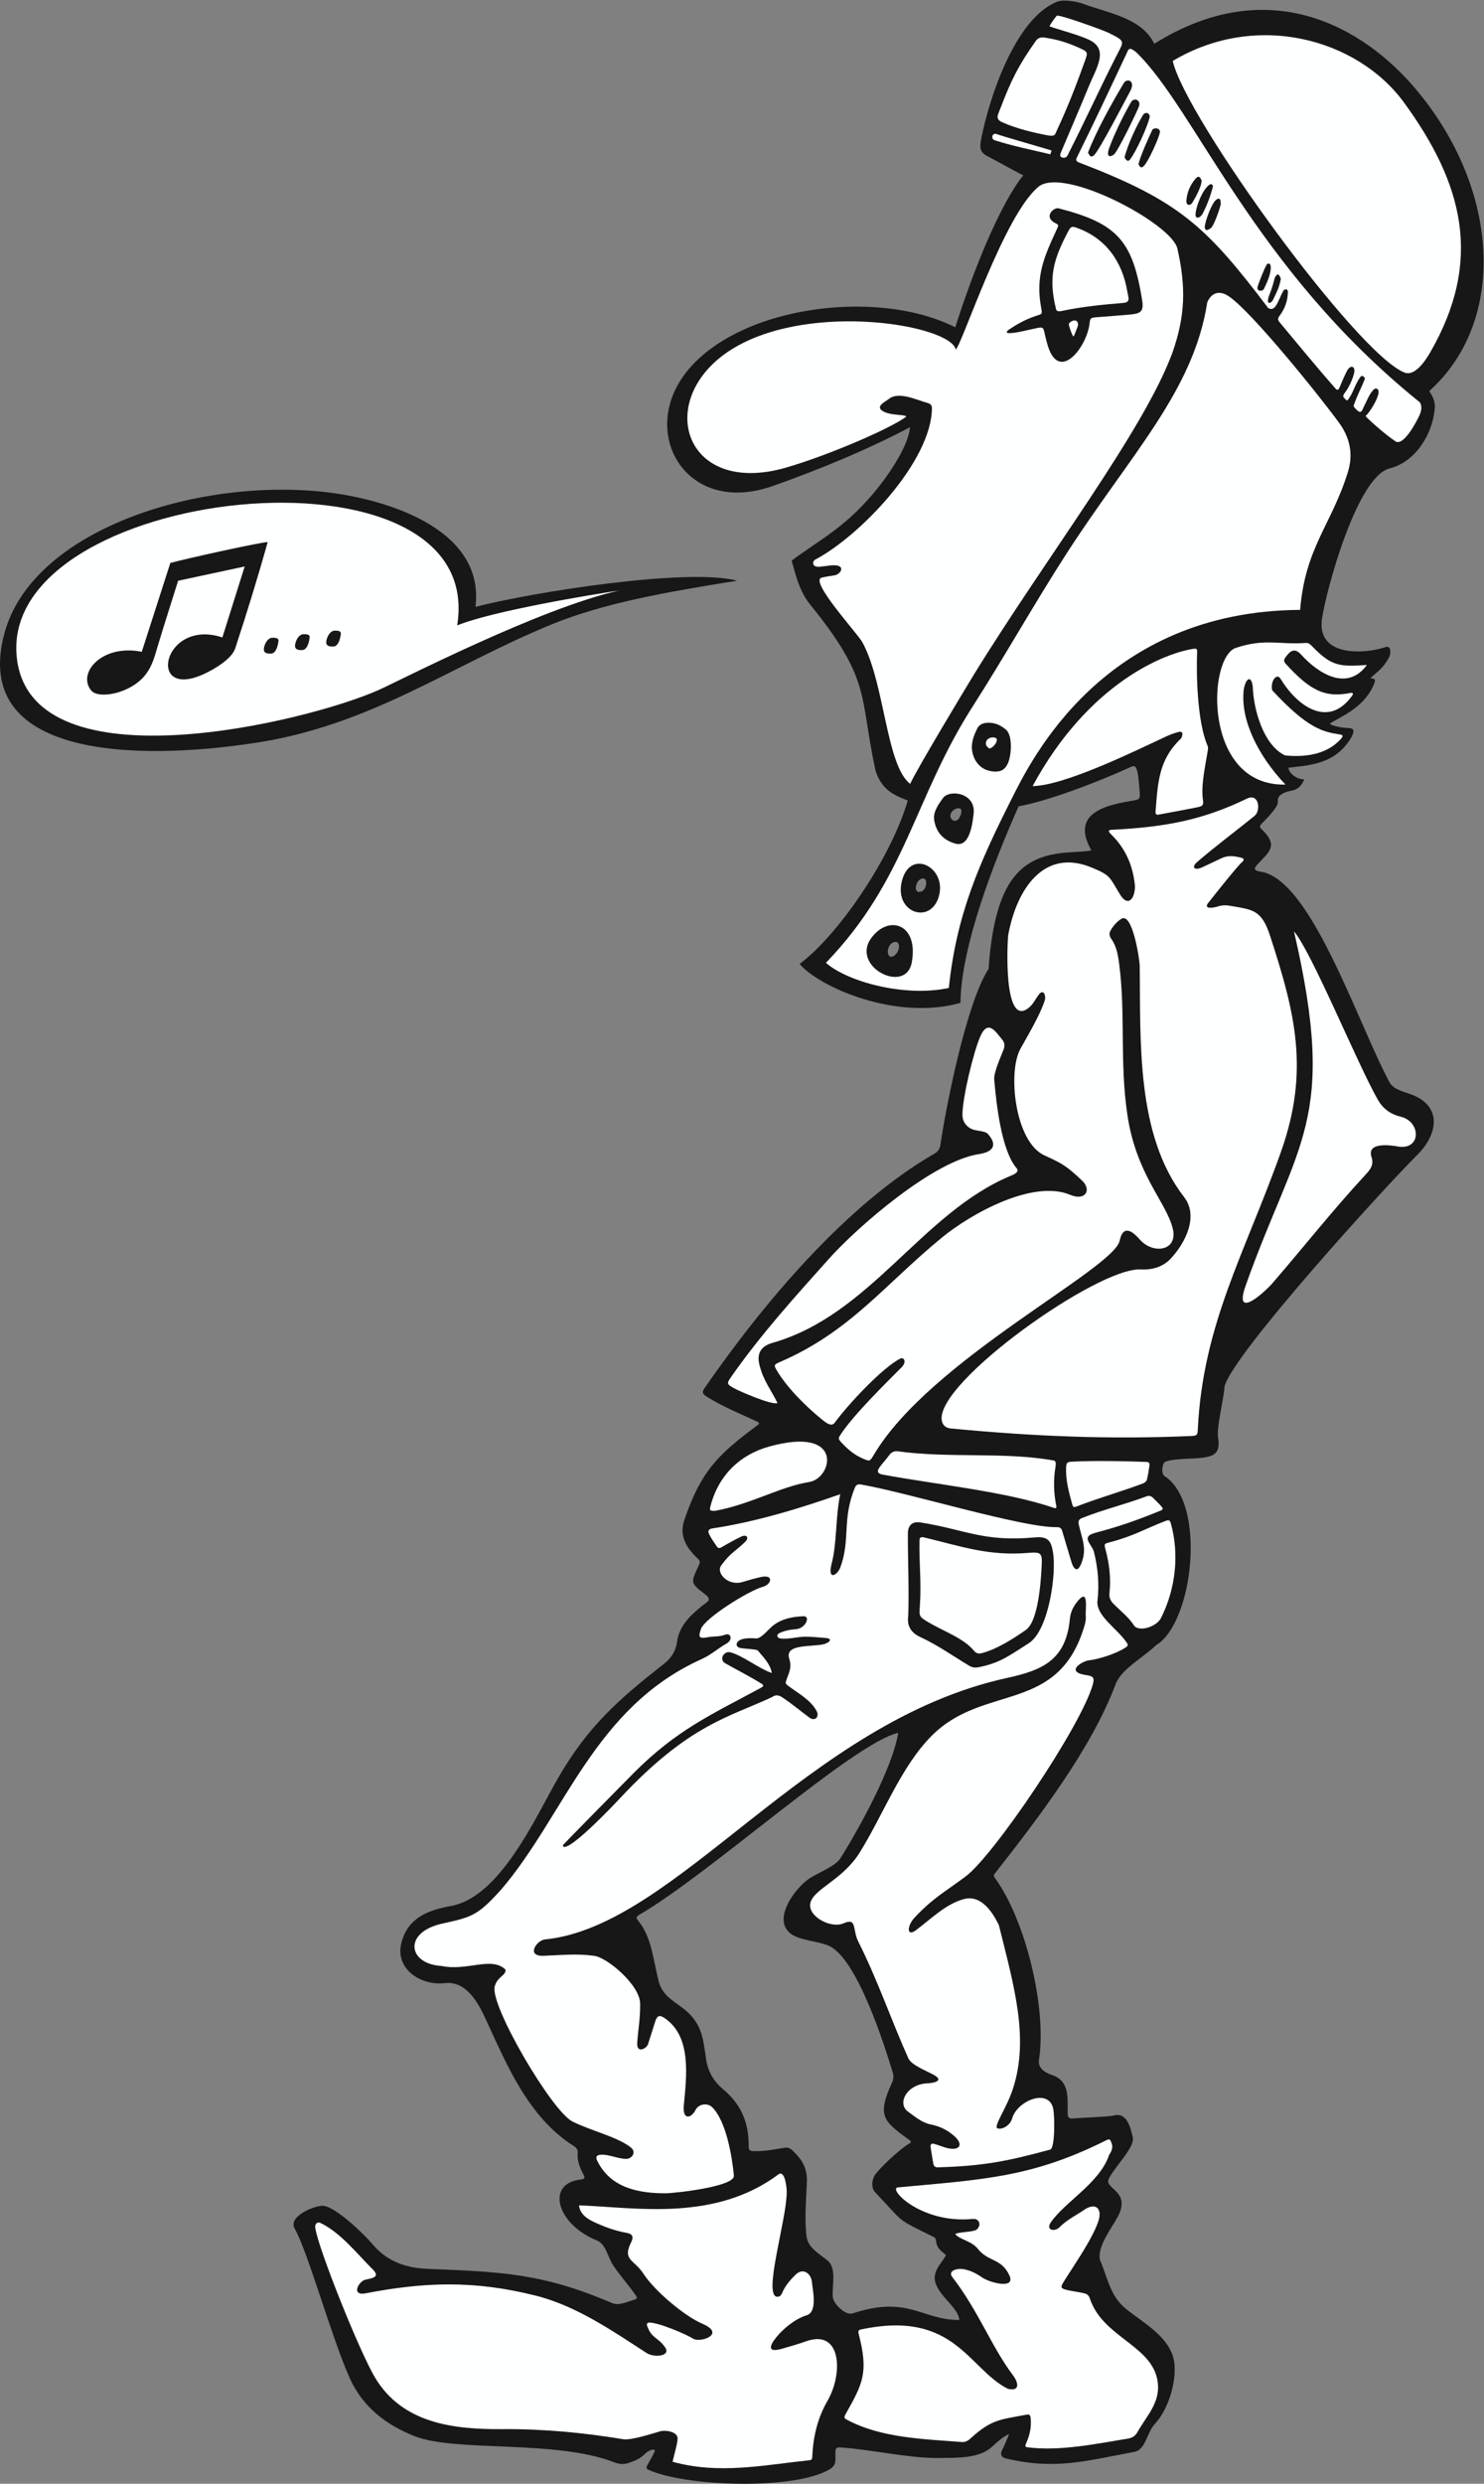 <?xml version="1.0" encoding="UTF-8" standalone="no"?>
<svg
   xmlns:dc="http://purl.org/dc/elements/1.1/"
   xmlns:cc="http://creativecommons.org/ns#"
   xmlns:rdf="http://www.w3.org/1999/02/22-rdf-syntax-ns#"
   xmlns:svg="http://www.w3.org/2000/svg"
   xmlns="http://www.w3.org/2000/svg"
   viewBox="0 0 500.787 837.64"
   height="837.64"
   width="500.787"
   xml:space="preserve"
   id="svg2"
   version="1.1"><rect x="0" y="0" width="500.787" height="837.64" fill="#808080" stroke="none"/><defs
     id="defs6" /><g
     transform="matrix(1.333,0,0,-1.333,0,837.64)"
     id="g10"><g
       transform="scale(0.1)"
       id="g12"><path
         id="path14"
         style="fill:#181717;fill-opacity:1;fill-rule:evenodd;stroke:none"
         d="m 2303.86,5203.09 c -108.26,-57.3 -232.09,-108.18 -348.25,-148.99 -212.94,-74.84 -333.19,123.13 -227.73,275.27 123.07,177.42 486.72,229.22 690.43,126.4 44.74,141.09 112.78,310.85 172.01,384.41 -28.34,14.36 -63.13,34.51 -91.39,49 -18.21,9.36 -19.09,21.3 -15.43,40.54 19.98,104.81 86.06,306.92 191.99,349.53 17.61,7.08 51.66,0.63 68.14,-5.56 60.25,-22.56 147.53,-35.12 178.41,-100.55 293.47,183.07 531.69,38.29 659.4,-111.58 216.35,-253.9 234.71,-589.82 36.68,-767.21 8.72,-12.1 15.26,-27.08 14.31,-41.12 -4.47,-65.48 -47.55,-137.64 -114.66,-154.52 -82.36,-20.65 -159.95,-306.03 -170.95,-379.38 -14.82,-98.85 108.54,-90.49 162.16,-72.2 13.73,2.71 12.04,-17.97 7.48,-26.42 -14.12,-26.22 -26.89,-34.19 -47.5,-52.55 10.16,-2.19 16.24,0.23 7.95,-18.52 -25.95,-58.42 -87.03,-80.66 -109.84,-96.19 0.37,-5.8 31.24,-10.7 39.86,-11.13 17.24,-0.31 24.65,-1.97 15.22,-21.78 -40.5,-71.45 -107.68,-72.26 -160.24,-79.04 0.28,-13.84 21.57,-29.96 39.98,-29.32 -14.66,-34.82 -35.24,-24.89 -53.78,-35.48 -9.41,-5.38 -14.13,-10.41 -13.23,-21.92 1.03,-13.45 -31.86,-45.52 -41.22,-55.03 -5.14,-5.21 -5.11,-8.64 -0.23,-13.29 45.94,-43.73 17.08,-58.97 -10.29,-89.78 -9.46,-10.61 -8.73,-14.18 4.61,-17.59 129.35,-13.02 247.13,-379.5 330.31,-534.09 8.35,-15.51 31.67,-22.43 49.15,-28.15 85.18,-27.82 74.46,-101.85 20.64,-154.92 -79.47,-78.6 -467.89,-504.54 -487.94,-586.13 -0.85,-26.32 -20.69,-103.11 -16.25,-129.57 7.45,-44.46 -16.4,-48.49 -52.2,-51.65 -13.27,-1.18 -80.49,-1.36 -85.25,-12.45 -4.27,-9.96 -5.88,-20.84 -0.27,-31.24 110.37,-68.06 74.91,-372.54 -18.77,-428.89 -33.65,-32.4 -88.47,-60.47 -103.07,-99.44 -60.96,-162.74 -196.11,-339.11 -303.15,-475.55 -6.42,-8.17 -6.38,-8.59 -0.31,-17.09 74.95,-104.67 130,-323.81 109.57,-458.07 -3.04,-19.9 15.39,-31.9 32.06,-37.33 46.84,-15.25 39.84,-58.844 40.61,-97.204 0.17,-8.351 1.6,-12.921 10.47,-13.203 30.06,2.418 95.51,4.532 105.9,7.481 33.68,9.617 42.63,-30.235 48.44,-55.071 5.92,-25.363 -45.62,-73.781 -60.75,-105.078 -12.56,-25.976 57.82,-30.086 22.69,-95.965 -15.17,-28.429 -56.99,-81.425 -43.26,-113.535 18.83,-44.101 24.43,-87.812 64.87,-120.058 47.65,-38.039 115.55,-73.789 121.87,-138.586 4.76,-49.004 -16.18,-116.004 -49.38,-151.738 -21.1,-22.754 -22.99,-65.536 -52.29,-70.926 -123.17,-22.641 -198.61,-46.25 -325.01,-16.555 -12.4,2.91 -14.81,11.535 -9.32,21.699 6.2,11.504 10.66,23.938 17.62,40.059 -19.77,-9.551 -28.47,-19.082 -45.08,-33.699 -32.59,-28.664 -88.49,-26.125 -129.46,-26.945 -75.42,-1.484 -172.05,21.016 -249.82,26.555 -13.56,0.938 -15.62,-1.027 -15.48,-14.766 0.29,-25.199 2.3,-32.883 -24.76,-45.84 -98.32,-47.102 -360.33,-36.859 -449.21,4.57 -4.35,2.02 -5.19,6.07 -2.58,10.645 5.95,10.418 11.86,20.867 17.35,31.512 8.41,16.32 -15.48,5.82 -22.39,-1.562 -11.54,-12.363 -26.38,-18.566 -41.78,-23.645 -12.16,-4.012 -23.58,-3.348 -36.44,1.621 -150.79,58.285 -401.59,24.652 -506.53,66.488 -71.382,28.633 -129.159,72.586 -162.206,144.403 -44.094,95.773 -107.531,323.855 -140.18,379.855 -17.418,29.879 43.238,56.317 68.25,58.289 31.371,2.5 109.231,-74.004 128.52,-97.07 36.304,-43.387 83.886,-60.156 138.036,-62.41 190.74,-7.922 291.08,-10.91 468.99,-86.809 17.01,-7.246 38.91,3.797 56.74,8.946 5.3,1.523 7.01,4.492 3.81,9.171 -18.4,26.797 -41.41,51.922 -58.24,77.54 -14.82,22.593 -17.7,53.496 -42.29,63.457 -100.33,40.515 -129.5,143.75 -39.7,153.613 10.1,1.094 11.16,4.363 6.44,13.328 -9.08,17.219 -16.2,34.758 -14.16,54.844 0.85,8.379 -4.67,13.097 -10.98,17.14 -113.15,72.266 -167.06,201.07 -221.01,318.31 -18.54,40.26 -48.54,99.8 -104.82,93.21 -59.82,-7.11 -125.93,35.54 -109.79,100.98 15.72,63.68 66.7,83.64 125.18,94.11 125.64,22.56 214.66,225.02 272.24,324.76 74.95,129.93 153.94,199.22 266.62,287.19 18.7,14.58 30.7,32.22 33.94,56.23 5.4,39.94 32.27,65.74 61.47,89.64 16.41,13.4 29.5,15.89 7.29,32.63 -35.84,27.03 -33.17,28.92 -15.08,68.34 5.86,12.85 5.76,13.25 -4.33,23.12 -26.63,26.05 -44.16,55.82 -30.77,94.98 41.46,121.13 82.65,163.64 183,237.89 8.17,6.02 8.24,7.52 -0.55,11.59 -42.2,19.55 -86.11,37.43 -125.54,62.18 -12,7.52 -12.78,11.7 -4.8,23.2 145.7,210.2 355.68,462.03 581.42,592.04 8.94,5.16 13.17,12.15 14.75,22.83 15.35,103.48 66.54,359.28 121.82,444.42 15.33,217.28 77.27,279.5 182.59,292.8 25.63,3.24 53.94,2.45 77.86,6.8 -50.43,87.79 22.79,112.79 100.48,125.22 23.03,3.67 23.39,4.41 21.25,27.8 -1.26,13.81 -2.6,38.91 -7.05,51.61 -3.15,9.03 -6.15,10.57 -14.79,6.62 -93.25,-42.57 -216.26,-87.74 -284.28,-99.67 -58.78,-132.32 -145.73,-351.31 -147.16,-497.26 -166.6,-46.82 -361.19,42.77 -407.18,98.52 97.6,72.34 231.64,268.69 273.73,413.47 -39.62,15.06 -64.51,28.2 -81.06,73.03 -42.4,193.65 -9.39,229.61 -166.62,423.49 -25.94,32.01 -35.67,71.97 -46.18,110.29 71.21,54.26 140.25,84.21 223.69,191 26.92,34.45 71.73,100.77 75.96,146.65 z M 2095.27,564.453 c -21.68,18.145 -50.69,32.402 -53.86,63.527 -4.67,45.899 -0.76,88.672 1.22,134.52 1.56,36.438 -11.83,56.66 -35.9,80.496 -5.18,5.141 -11.59,8.586 -19.48,7.328 -30.9,-4.972 -49.06,-9.465 -81.73,-8.75 -7.79,0.172 -10.35,4.364 -10.25,11.512 0.9,59.484 -18.37,106.57 -65.02,145.363 -24.08,20.061 -38.37,45.441 -42.86,76.541 -7.05,48.84 -9.85,86.29 -49.82,120.98 -28.44,24.66 -59.8,35.64 -70.19,75.71 -13.4,51.68 -17.2,109.8 -50.62,151.46 -6.67,8.32 -7.15,9.4 0.57,15.79 176.71,101.56 542.94,435.01 656.48,460.89 -13.6,-87.34 -98.24,-241.12 -146.29,-317.35 -12.72,-20.15 -54.36,-35.73 -76,-49.43 -41.71,-26.39 -106.51,-117.64 -37.24,-148.53 23.27,-10.38 55.95,-12.58 81.11,-22.19 73.85,-28.34 144.58,-256.25 164.75,-322.15 2.78,-9.12 1.68,-17.3 -2.3,-26.03 -37.51,-82.128 -22.16,-96.452 40.64,-141.757 9.99,-7.207 10.04,-7.645 -0.08,-13.817 -21.61,-13.332 -67.9,-56.164 -82.92,-76.515 -8.06,-10.93 -10.77,-33.27 -0.64,-43.875 78.08,-81.758 48.25,-63.84 149.12,-113.977 11.87,-5.926 -2.74,-19.5 24.43,-39.988 7.63,-5.742 7.04,-5.82 1.52,-13.945 -13.94,-20.508 -30.63,-38.907 -20.72,-64.875 13.52,-35.34 56.78,-60.692 59.36,-90.965 -94.55,-0.715 -128.84,63.355 -270.3,16.523 -17.74,-5.91 -48.21,24.16 -49.86,41.043 -2.75,28.184 10.67,72.5 -13.12,92.461 z M 2425.9,4211.23 c -9.1,-10.07 -24.14,0.73 -18.89,13.98 2.81,7.15 8.39,11.41 15.63,13.34 17.17,4.54 11.72,-17.91 3.26,-27.32 z m -97.8,-183.52 c -3.29,-2.83 -12.39,4.22 -9.05,13.56 1.06,8.37 5.08,15.72 13.46,19.37 4.78,2.09 10.17,-0.41 11.51,-4.96 2.92,-9.9 -3.16,-28.52 -15.92,-27.97 z m -52.19,-137.83 c 0.26,-11.13 -7.45,-23.4 -17.48,-26.56 -2.14,-0.69 -6.2,0.53 -7.59,2.29 -7.69,9.73 -0.89,30.27 10.98,34.28 8.52,2.88 13.86,-0.93 14.09,-10.01 v 0" /><path
         id="path16"
         style="fill:#181717;fill-opacity:1;fill-rule:evenodd;stroke:none"
         d="m 1203.68,4748.45 c 134.01,35.34 536.46,100.04 662.34,66.25 -180.46,-29.02 -337.93,-56.33 -472.86,-111.9 -255.35,-105.16 -454.199,-253.47 -745.48,-298.19 -309.496,-47.52 -721.227,-36 -636.41,277.35 70.047,258.86 481.735,392.49 807.715,357.49 155.836,-16.74 409.376,-92.29 384.696,-291 v 0" /><path
         id="path18"
         style="fill:#feffff;fill-opacity:1;fill-rule:evenodd;stroke:none"
         d="m 2387.17,4264.77 c -10.87,-14.97 -25.36,-35.21 -22.37,-54.81 4.8,-31.74 23.14,-51.76 54.04,-60.45 36.64,-10.24 43.42,53.2 45.96,75.78 5.99,52.76 -60.95,62.44 -77.63,39.48 z m 1233.51,1127.64 c -13.09,-22.68 -39.18,-61.02 -64.8,-51.2 -121.02,46.37 -555.61,646.68 -586.99,788.47 212.94,127.13 468.21,55.16 585.16,-104.86 149.89,-205.15 201.13,-399.39 66.63,-632.41 z M 2285.13,4061.59 c -27.23,-83.86 67.5,-119.31 90.67,-48.66 24,73.21 -66.28,123.8 -90.67,48.66 z m 261.46,376.35 c -11.22,9.35 -23.89,16.11 -38.58,17.2 -13.62,1.02 -27.59,-1.21 -34.16,-14.59 -9.45,-19.23 -17.15,-39.05 -11.7,-61.81 6.69,-27.95 26.61,-45.66 55.51,-46.85 17.28,-0.73 26.45,5.02 33.87,20.8 8.65,18.33 13.07,70.22 -4.94,85.25 z m -341.13,-527.61 c -52.37,-72.04 87.5,-143.45 102.68,-61.54 18.07,97.41 -58.3,122.55 -102.68,61.54 z m 356.08,353.53 c -82.28,-163.27 -140.16,-293.1 -159.52,-479.52 -111.2,-23.7 -255.6,15.18 -311.21,63.61 203.92,211.07 222.24,415.34 371.53,648.44 81.69,127.57 155.85,260.17 237.78,387.15 162.56,251.78 321.29,410.52 356.23,635.75 10.95,25.02 31.44,30.35 54.14,15.14 58.14,-38.92 229.41,-251.5 279.56,-320.36 27.22,-37.39 36.34,-78.89 22.31,-124.25 -41.62,-134.17 -108.07,-190.38 -121.01,-348.94 -498.49,-2.97 -681.67,-381.49 -729.81,-477.02 v 0" /><path
         id="path20"
         style="fill:#feffff;fill-opacity:1;fill-rule:evenodd;stroke:none"
         d="m 2600.74,92.305 c -4.77,0.606 -5.83,3.418 -3.99,7.609 9.8,22.215 14.77,41.453 12.49,66.172 -0.65,7.098 -3.13,10.164 -10.35,8.789 -65.68,-12.648 -88.28,-10.977 -142.22,-60.449 -6.65,-6.106 -13.12,-9.504 -22.36,-8.762 -96.46,7.609 -203.59,9.836 -290.77,56.621 -6.53,3.488 -7.22,6.055 -3.24,13.164 44.68,79.367 58.84,105.801 33.29,204.688 -1.46,5.636 -0.11,9.394 6.25,10.265 237.16,50.457 271.84,-100.617 372.18,-150.382 31.63,-6.856 25.84,16.835 11.96,35.109 -52.89,69.695 -86.98,162.129 -152.82,247.441 -12.8,16.563 11.87,22.293 24.29,20.848 19.02,-2.246 35.45,-10.859 50.75,-21.414 19.67,-13.598 85.65,-30.766 69.21,4.988 -20.55,44.5 -53.05,33.477 -80.08,67.551 -16.01,20.242 -46.46,23.016 -57.24,37.52 10.97,4.683 34.25,4.5 48.7,8.472 17.28,4.758 17.74,31.574 -4.67,29.399 -129.26,-12.192 -213.61,75.156 -189.85,79.746 215.64,20.175 338.12,24.519 526.24,118.347 10.37,5.176 11.31,4.524 15.35,-5.617 4.6,-11.609 0.12,-21.238 -5.99,-30.34 -23.76,-71.257 -112.85,-119.246 -147.96,-171.179 -13.09,-19.25 9.89,-24.551 22.41,-11.817 18.24,18.614 41.7,29.824 62.85,44.246 27.47,18.723 45.78,4.016 35.81,-27.625 -10.75,-34.297 -42.88,-84.062 -63.66,-116.437 -9.07,-14.121 -18.47,-28.059 -27.01,-42.481 -5.45,-9.168 -3.78,-12.429 6.65,-15.437 13.76,-3.957 34.06,-5.695 50.42,-10.219 5.96,-1.656 9.64,-6.297 11.73,-12.594 31.41,-94.726 148.19,-116.437 169.23,-198.703 15.11,-59.043 -23.5,-94.258 -48.82,-139.109 -5.71,-10.137 -13.3,-14.688 -23.76,-16.406 -80.96,-13.301 -172.87,-32.571 -255.02,-22.004 z m -898.07,-36.582 c 3.97,17.922 12.06,44.414 12.72,58.027 0.89,18.352 -30.88,22.688 -43.64,19.063 -20.99,-5.958 -74.11,-23.399 -94.03,-20.086 -100.2,16.523 -202.52,26.289 -304.24,25.496 -125.49,-1.055 -254.31,14.269 -323.96,130.273 -39.032,65.012 -144.559,327.871 -151.411,379.348 -1.308,9.812 5.293,15.984 13.961,11.699 51.274,-25.313 91.121,-76.906 131.946,-117.637 24.187,-24.152 -15.762,-21.828 -24.989,-28.039 -16.16,-10.887 -26.047,-38.281 6.676,-31.98 151.547,29.07 275.547,32.769 429.297,-5.598 104.09,-26.008 194,-88.652 282.55,-145.867 17.7,-11.43 63.17,-8.547 45.5,15.808 -18.41,25.422 -33.77,21.192 -45,53.997 -1.44,4.207 0.77,7.343 5.08,7.5 22.66,0.867 91.55,-28.188 111.97,-40.813 17.55,-10.867 84.31,11.672 22.95,37.996 -45.95,19.66 -121.63,83.86 -149.22,126.621 -22.92,35.512 -54.02,34.016 -31.14,79.114 6.96,13.847 3.94,21.554 -11.58,24.238 -28.67,4.941 -55.51,14.933 -81.69,27.023 -18.48,8.543 -36.58,21.035 -38.54,42.559 146.38,-5.664 344.49,-42.031 506.25,79.324 15.74,7.981 19.48,-36.113 19.56,-44.758 0.61,-68.98 -62.29,-267.586 -23.25,-265.855 6.52,0.293 9.33,4.234 11.58,9.551 7.62,18.027 20.08,32.578 33.86,46.093 19.45,19.129 39.4,2.664 41.44,-17.715 2.25,-22.816 14.89,-76.25 -13.47,-84.914 -28.16,-8.535 -58.37,-32.988 -76.78,-55.82 -15.97,-19.805 -24.24,-39.734 13.66,-28.984 20.76,5.89 41.54,11.797 61.86,19.023 90.5,32.254 93.8,-82.351 54.43,-150.301 -24.94,-43.039 -36.19,-89.699 -38.58,-138.886 -0.49,-10.176 -0.22,-10.98 -11.14,-12.129 -113.92,-12.043 -226.03,-35.812 -342.63,-3.371 v 0" /><path
         id="path22"
         style="fill:#feffff;fill-opacity:1;fill-rule:evenodd;stroke:none"
         d="m 3216.74,5610.79 c -0.79,6.24 -5.19,8.28 -9.7,4.2 -6.81,-11.45 -18.41,-41.18 -23.13,-55.91 -4.03,-12.62 12.07,-13.98 16.13,-5.55 7.32,15.16 18.84,40.07 16.7,57.26 z m 25.75,-32.38 c -3.18,8.68 -6.98,17.73 -15.02,3.42 -3.31,-11.87 -7.13,-27.32 -12.03,-38.85 -14.02,-33.02 1.98,-28.73 7.84,-16.66 7.83,16.11 16.06,32.14 19.21,52.09 z m -152.1,188.04 c 0,6.97 0.19,20.11 -10.93,12.53 -11.67,-7.87 -26.55,-50.57 -28.99,-64.36 -2.68,-15.23 5.5,-15.52 15.42,-7.4 7.66,6.24 22.03,49.07 24.5,59.23 z m -48.4,60.68 c -3.57,8.67 -7.51,13.92 -15.65,4.41 -13.08,-15.34 -20.73,-33.2 -22.86,-53.29 -1.78,-16.75 10.59,-14.18 14.37,-8.14 7.62,12.1 24.17,41.94 24.14,57.02 z m 28.67,-14.77 c -0.71,5.18 -4.91,7.03 -9.1,4.08 -17.17,-12.11 -32.87,-52.48 -34.93,-72.91 -1.57,-15.59 11.65,-12.03 18.25,0.51 11.23,21.4 20.75,47.57 25.78,68.32 z m -188.5,56.59 c 2.3,-5.27 5.5,-12.55 12.85,-5.71 11.94,11.01 38.26,70.37 41.14,84.71 2.16,10.78 -10.75,14.05 -18.27,8.71 -9.59,-19.34 -30.71,-67.32 -35.72,-87.71 z m -35.35,16.98 c 2.66,-4.88 7.54,-13.83 14.06,-5.42 14.94,19.18 42.76,79.92 49.26,105.25 2.92,11.31 -10.22,17.29 -16.44,7.24 -16.92,-27.26 -39.17,-76.49 -46.88,-107.07 z m -27.32,6.67 c 9.9,6.42 61.76,114.44 64.32,123.41 4.18,14.65 -12.17,21.57 -19.88,10.42 -18.89,-32.1 -42.65,-80.5 -56.22,-117.84 -4.27,-11.73 -5.39,-27.07 11.78,-15.99 z m -65.1,5.25 c 3.41,-6.14 6.07,-14.35 14.92,-6.97 12.92,10.75 78.42,137.73 91.73,162.03 14.38,26.29 -7.54,35.04 -16.4,20.2 -31.09,-52.14 -69,-120.11 -90.25,-175.26 z m 702.49,-666.83 c 11.43,10.46 32.65,45.05 33.11,60.76 0.28,7.72 -5.33,11.6 -11.6,7.39 -12.42,-12.03 -19,-31.72 -27.1,-47.06 -6,-16.81 -12.08,-10.49 -22.07,0.35 -2.65,2.88 -3.15,5.47 -0.83,9.49 11.06,29.85 17.53,39.53 26.81,63.17 0.56,4.52 -6.47,9.92 -10.38,6.23 -16.3,-21.61 -18.4,-42.16 -33.92,-60.65 -3.76,0.48 -7.39,5.52 -10.06,9.24 -0.98,1.38 0.25,5.37 1.68,7.27 11.25,15.03 19.51,31.53 24.67,49.47 6.27,21.87 -8.64,25.75 -17.51,8.34 -6.78,-13.26 -12.49,-27.07 -18.26,-40.82 -3.17,-7.56 -5.85,-8.71 -11.17,-2.66 -47.11,53.59 -92.35,108.79 -138.03,163.58 -5.78,6.94 -9.81,10.67 -3.2,19.38 13.28,17.47 20.74,37.63 21.39,59.86 0.32,10.87 -9.56,7.48 -11.23,4.49 -13.97,-24.77 -19.01,-54.91 -38.47,-44.56 -156.48,206.59 -225.59,271 -473.32,366.19 -9.36,3.61 -15.89,5.57 -11.38,14.67 42.34,85.34 83.53,173.01 127.17,265.92 5.17,13.72 10.53,10.37 22.65,1.11 150.32,-144.27 295.92,-543.77 714.13,-882.58 11.48,-6.71 9.02,-24.58 3.68,-36.14 -5.68,-12.28 -41.79,-84.28 -63.01,-64.59 -18.03,11.44 -57.74,45.42 -73.75,62.15 v 0" /><path
         id="path24"
         style="fill:#feffff;fill-opacity:1;fill-rule:evenodd;stroke:none"
         d="m 3275.82,3927.5 c 44.86,-52.25 158.77,-331.51 211.84,-425.2 13.38,-23.63 32.64,-37.44 58.4,-43.69 52.38,-12.72 52.15,-86.23 -8.26,-75.17 -17.3,3.16 -78.49,11.8 -65.71,-26.79 6.41,-19.33 -2.7,-31.36 -14.86,-44.44 -82.48,-88.87 -157.39,-184.05 -236.7,-275.67 -16.94,-19.57 -99.21,-96.04 -67.13,-5.36 130.91,368.59 233.77,415.01 122.42,896.32 z m -775.61,-511.74 c -5.48,5.99 -27.14,7.38 -35.57,10.01 -17.02,5.32 -28.16,19.73 -28.16,37.44 0.05,43.94 28.03,159.49 45.37,198.9 20.08,45.59 40.9,8.06 54.7,-7.75 7.31,-8.34 7.69,-16.84 3.82,-26.65 -6.57,-16.69 -25,-57.91 -23.49,-74.86 5.32,-59.37 17.5,-178.93 57.01,-224.92 8.34,-9.7 -9.05,-16.17 -16.3,-19.22 -225.21,-94.69 -353.86,-351.39 -601.67,-422.15 -29.91,-8.54 -40.99,-26.98 -32.95,-57.47 10.69,-40.56 28.36,-60.07 45.3,-94.88 -14.56,-5.76 -95.34,29.42 -109,37 -19.78,10.89 -20.36,11.95 -7.55,30.2 76.07,108.34 158.88,199.46 246.42,297.3 73.92,82.67 264.91,247.97 380.07,265.27 32.76,4.95 50.18,20.91 22,51.78 z m 333.6,607.74 c 24.33,-41.76 42.21,-5.53 38.96,23.41 -5.34,48.06 -23.62,90.04 -58.23,124.36 -4,3.98 -13.39,12.53 -1.38,13.14 129.37,6.75 225.61,21.92 343.46,78.91 31.15,15 35.59,-30.48 19.32,-43.65 -48.4,-39.22 -98.3,-76.13 -145.48,-116.82 -14.97,-12.94 -6.96,-22.67 13.54,-13.01 16.25,7.62 32.5,15.3 48.73,22.96 16.25,7.68 32.82,5.33 49.26,1.07 7.77,-2.01 8.67,-5.75 2.35,-11.05 -11.63,-9.72 -73.96,-88.28 -86.63,-104.64 -4.74,-6.15 -2.53,-10.66 4.78,-10.82 21.55,-0.48 24.36,9.74 52.58,4.71 55.47,-9.92 78.47,-8.99 100.05,-75.21 63.49,-194.66 100.63,-341.24 28.07,-546.1 -90.4,-255.22 -198.19,-436.33 -210.89,-703.74 -0.69,-14.48 -2.66,-15.57 -17.37,-16.21 -209.86,-8.99 -397.43,-0.88 -607.66,19.05 -13,1.23 -21.01,7.87 -23.14,20.63 -15.69,95.34 394.74,387.51 503.46,381.72 28.02,-1.51 55.62,5.79 75.5,26.69 36.8,38.75 72.62,107.42 34.46,156.56 -122.57,157.88 -109.64,397.22 -112.32,586.02 -0.19,14.06 -18.17,136.05 -46.71,117.66 -11.83,-7.62 -20.68,-18.16 -27.52,-30.27 -3.96,-6.99 -1.98,-14.24 2.36,-20.38 13.72,-19.4 17.19,-42.18 20.07,-64.61 16.28,-126.59 0.85,-247.08 20.55,-380.18 22.47,-151.73 98.41,-220.54 115,-288.29 13.79,-56.37 -49.7,-66.13 -83.64,-27.36 -18.74,21.39 -42.03,38.38 -50.91,-3.21 -15.59,-72.59 -479.5,-301.15 -622.03,-541.17 -10.61,-17.86 -10.29,-17.54 -28.77,-9.61 -21.49,9.2 -38.55,24.03 -54.05,40.91 -7.38,8.06 -7.72,9.97 -1.91,18.87 33.33,50.98 111.39,127.04 155.68,171.71 12.47,13.18 4.57,25.49 -3.7,21.38 -46.41,-23.02 -135.49,-119.69 -166.54,-162.5 -8.75,-12.05 -24.13,1.64 -33.08,8.88 -39.57,31.97 -87.97,79.93 -113.79,123.85 -7.17,12.25 -6.88,14.41 6.23,20.01 179.05,76.66 264.91,194.85 411.53,315.29 74,60.85 231.11,148.11 325.21,108.54 38.86,-16.32 55.19,12.55 29.73,36.38 -38.38,35.89 -47.92,42.09 -94.55,63.21 -75.53,34.25 -93.64,210.78 -61.28,269.47 19.28,34.98 49.32,84.76 61.49,121.9 4.36,13.33 -3.12,29.97 -13.77,16.87 -8.06,-9.85 -13.6,-22.86 -23.28,-31.76 -69.55,-63.97 -57.21,170.04 -55.1,181.56 21.2,115.72 90.08,219.9 210.21,170.78 49.2,-20.12 45.7,-24.15 71.15,-65.91 v 0" /><path
         id="path26"
         style="fill:#feffff;fill-opacity:1;fill-rule:evenodd;stroke:none"
         d="m 3254.21,4298.92 c -208.86,-5.04 -198.28,321.82 -125.37,345.96 74.09,24.47 108.64,7.42 177.18,12.37 6.71,0.48 10.68,-3.29 15.12,-7.86 50,-51.65 70.24,-52.58 139.24,-47.85 -50.17,-68.7 -123.95,-20.79 -166.09,25.8 -17.64,19.5 -28.81,9.43 -40.85,-7.71 -3.51,-5.06 -3.58,-9.6 0.89,-14.5 62.54,-68.65 100.22,-87.74 166.54,-74 5.49,-0.25 4.77,-3.75 2.15,-7.4 -61,-84.83 -140.48,-24.61 -181.16,42.79 -10.02,16.56 -26.57,-7.42 -21.24,-28.97 91.76,-99.18 130.28,-105.37 171.86,-111.97 7.18,-1.15 8.14,-3.99 3.59,-9.31 -39.64,-46.45 -103.63,-47.61 -143.03,-43.57 -55.29,26.6 -80.04,117.51 -81.69,175.66 -5.54,32.75 -20.53,13.38 -23.09,-12.86 -7.21,-73.83 36.15,-163.2 105.95,-236.58 v 0" /><path
         id="path28"
         style="fill:#feffff;fill-opacity:1;fill-rule:evenodd;stroke:none"
         d="m 2654.47,5940.91 c -39.71,7.74 -79.72,17.07 -116.91,33.47 -19.15,8.44 -11.32,18.69 -4.89,35.5 26.64,69.83 45.26,108.05 89.62,170.62 5.49,7.73 13.11,9.67 22.12,8.29 35.14,-5.3 61.81,-13.86 93.91,-28.95 14.49,-6.81 15.39,-9.96 9.91,-25.39 -21.64,-60.96 -44.92,-121.29 -72.44,-179.89 -5.36,-11.42 -3.81,-15.86 -21.32,-13.65 v 0" /><path
         id="path30"
         style="fill:#feffff;fill-opacity:1;fill-rule:evenodd;stroke:none"
         d="m 2659.07,5893.53 c -41.1,9.83 -101.02,22.11 -140.86,35.56 -9.16,2.28 -7.85,16.62 2.06,16.38 21.23,-7.45 139.4,-41.06 141.8,-42.42 l -3,-9.52 z m 147.68,307.17 c 43.6,-21.9 39.19,-19.61 19,-59.24 -41.26,-80.93 -78.9,-163.57 -120.15,-244.69 -2.81,-5.52 -4.67,-12.82 -13.62,-12 -11.1,1.02 -8.12,9.07 -5.18,16.01 23.08,54.51 46.67,108.81 69.09,163.58 19.9,48.59 53.42,95.81 -1.25,119.96 -31.09,13.73 -77.02,25.09 -97.83,33 4.73,9.56 15.46,23.5 18.6,26.87 9.1,2.64 118.71,-37.16 131.34,-43.49 v 0" /><path
         id="path32"
         style="fill:#feffff;fill-opacity:1;fill-rule:evenodd;stroke:none"
         d="m 957.66,4537.76 c -185.402,-81.92 -869.054,-245.34 -914.215,75.12 -62.219,441.49 1193.125,579.68 1113.935,88.67 89.41,36.75 346.2,78.97 409.84,88.31 -200.33,-44.45 -557.7,-229.19 -609.56,-252.1 z m -526.461,321.77 -72.281,-224.61 c -100.676,20.07 -164.34,-53.73 -128.133,-97.91 18.758,-22.88 100.274,-8.05 137.645,40.03 17.441,22.43 23.191,46.66 31.273,73.58 16.344,54.49 34.293,109.33 51.227,163.94 l 168.508,36.15 -56.473,-179.5 c -152.043,50.11 -195.043,-164.46 -42.5,-90.59 20.879,10.1 65.844,35.13 75.027,62.99 28.867,87.56 57.828,181.6 82.16,268.83 -12.906,0.68 -204.836,-41.25 -246.453,-52.91 z m 254.586,-229.34 c 16.473,0.02 19.371,33.02 19.344,33.28 -0.867,7.61 -10.051,6.57 -13.813,6.94 -15.304,1.45 -24.378,-21.63 -23.308,-31.07 1.015,-8.93 10.605,-9.16 17.777,-9.15 z m 78.949,8.96 c 16.477,0.01 19.375,33.02 19.348,33.28 -0.863,7.61 -10.051,6.57 -13.809,6.94 -15.308,1.45 -24.382,-21.63 -23.308,-31.08 1.008,-8.91 10.601,-9.15 17.769,-9.14 z m 78.957,8.96 c 16.477,0.01 19.375,33.02 19.34,33.28 -0.859,7.61 -10.043,6.56 -13.801,6.93 -15.312,1.45 -24.382,-21.62 -23.312,-31.07 1.012,-8.92 10.605,-9.16 17.773,-9.14 v 0" /><path
         id="path34"
         style="fill:#feffff;fill-opacity:1;fill-rule:evenodd;stroke:none"
         d="m 2596.86,2160.01 c -31.94,-22.33 -74.07,-49.13 -112.13,-58.74 -7.69,-1.95 -14.14,0 -19.22,6.34 -25.37,31.55 -79.42,50.49 -115.02,71.89 -24.45,14.62 -23.63,14.58 -21.69,43.01 4.01,58.92 -2.23,108.37 -1.1,163.5 0.17,8.23 3.46,10.2 11.81,8.23 95.81,-23.13 163.99,-47.61 264.71,-39.07 30.87,2.6 34.53,-0.41 32.92,-31.58 -2.03,-37.71 -7.89,-140.97 -40.28,-163.58 z m 71.25,428.69 c 5.95,-1.06 4.64,-11.36 3.99,-15.32 -5.43,-32.84 -4.79,-65.56 1.72,-98.22 1.32,-6.65 -0.25,-8.21 -6.21,-6.14 -118.67,41.07 -300.57,59.53 -432.69,84.09 -13.69,2.55 -16.01,7.96 -7.58,19.48 7.43,10.14 16.17,19.32 23.53,29.49 5.99,8.3 13.42,11.27 23.22,9.93 127.34,-17.8 269.72,-0.69 394.02,-23.31 z m 234.82,-3.5 c 5.18,-0.24 7.83,-3.4 7.11,-8.29 -1.85,-12.41 -3.56,-24.91 -6.69,-37.02 -0.94,-3.7 -5.8,-7.59 -9.74,-9.09 -55.41,-20.8 -111.06,-36.27 -167.5,-58 -7.73,-2.98 -9.49,-2.68 -11.75,5.42 -8.65,31.13 -17.09,62.37 -15.32,95.16 0.47,8.88 3.02,11.73 12.01,12.32 51.07,3.32 144.09,1.54 191.88,-0.5 z M 1871.19,2133.32 c -10.43,-7.42 -7.12,-17.04 2.92,-18.85 9.95,-1.78 20.17,-1.93 30.21,-3.25 5.16,-0.65 12.14,-0.74 14.88,-3.97 14.57,-17.24 31.17,-34.25 34.76,-56.05 -34.49,11.94 -74.33,44.69 -105.27,52.45 -15.66,3.93 -29.73,-18.21 -12.35,-28.01 30.75,-17.4 60.03,-32.01 90.78,-51.03 7.12,-4.38 6.56,-6.92 -1.14,-11.06 -129.81,-69.91 -212.89,-106.74 -320.78,-214.34 -16.02,-15.97 -179.09,-181.57 -179.52,-182.72 -1.65,-4.35 1.2,-5.66 4.34,-5.29 25.45,3.06 120.56,102.79 139.4,122.96 175.13,187.62 277.47,205.42 385.72,256.45 11.61,8.13 20.31,2.44 29.38,-3.73 21.2,-14.43 43.59,-33.07 64.69,-48.58 14.34,-10.53 24.94,2.88 18.81,15.27 -13.99,28.24 -46.13,45.5 -71.14,64.04 -9.03,6.7 -9.17,7.5 -5.4,17.9 7.03,19.39 13.4,29.95 6.45,52.18 -11.16,35.69 48.53,29.8 82.84,35.34 17.01,2.75 31.16,15.07 9.03,16.85 -17.3,1.34 -34.64,3.36 -51.94,3.18 -19.71,-0.23 -43.99,-7.21 -62.46,-4.45 -8.47,1.25 -10.56,9.61 -2.52,13.44 13.12,6.26 27.21,8.93 41.7,9.97 25.63,1.87 38.05,33.61 19.27,32.82 -27.33,-1.16 -53.81,-6.05 -76.18,-23.09 -11.75,-8.98 -30.37,-33.62 -43.01,-32.98 -12.65,0.68 -33.38,1.75 -43.47,-5.45 z m 428.12,62.97 c -3.87,-26.26 7.37,-43.31 30.12,-53.9 45.87,-21.39 82.74,-48.08 125.12,-73.34 6.64,-3.95 14.43,-4.8 22.6,-3.24 56.23,10.86 80.47,31.43 126.83,60.44 50.7,31.71 71.29,175.75 61.57,231.53 -4.77,27.26 -12.03,39.64 -45.83,36.51 -131.06,-12.19 -178.3,20.68 -289.96,37.86 -21.32,3.31 -31.29,-8.9 -31.39,-26.79 -0.42,-70.48 3.32,-136.82 0.94,-209.07 z m -172.26,307.26 c -12.42,-60.62 -7.82,-122.46 -21.71,-175.74 -11.26,-43.07 14.15,-30.9 22.25,-8.83 25.8,70.34 3.43,120.72 36.87,201.77 3.24,7.88 9.3,8.46 16.28,7.21 123.97,-22.02 409.94,-109.97 495.47,-107.8 7.7,0.18 10.93,-3.32 12.82,-9.71 7.72,-25.82 15.43,-51.65 23.11,-77.49 5.42,-18.28 15.17,-30.12 25.33,-4.46 15.34,38.66 0.96,63.03 -6.75,99.84 -1.4,6.74 0.76,11.8 7.42,14.48 53.58,21.56 109.74,34.89 163.4,55.02 7.35,2.77 12.6,1.55 17.73,-3.78 7.06,-7.31 14.64,-14.16 21.3,-21.82 4.66,-5.38 3.59,-7.76 -2.86,-10.36 -65.15,-26.33 -101.29,-38.91 -166.08,-56.39 -36.75,-9.96 -7,-28.81 -2.22,-47.94 10.13,-40.56 13.81,-81.52 8.94,-123.12 -4.4,-37.72 48.27,-69.79 72.43,-104.06 5.89,-8.35 6.08,-9.82 -2.57,-15.46 -23.35,-15.21 -67.05,-29.02 -92.62,-31.84 -14.36,-1.58 -62.36,-28.99 -4.84,-37.32 17.56,-2.55 20.5,-7.08 15.68,-24.02 -30.12,-105.75 -249.97,-431.49 -321.8,-485.2 -50.45,-37.68 -84.02,-55.4 -129.77,-104.68 -18.82,-20.3 -20.1,-49.34 4.01,-31.29 38.34,28.63 75,66.05 120.92,78.6 40.4,11.05 69.81,-25.73 89.01,-66.06 37.49,-151.24 77.07,-284.03 36.08,-412.08 -16.83,-52.629 -52.17,-98.743 -38.86,-102.102 13.6,-3.438 32,9.988 35.91,24.285 12.73,46.289 92.03,77.867 104.05,27.024 4.41,-18.645 5.2,-101.34 -7.39,-104.778 -110.72,-30.273 -171.82,-41.621 -284.46,-44.89 -6.13,-0.188 -10.26,2.586 -11.33,9.082 -2.3,14.179 -5.03,28.289 -6.91,42.539 -0.85,6.453 2.34,9.402 8.54,7.8 9.81,-2.558 19.23,-6.531 28.97,-9.445 33.62,-10.055 47.69,5.403 24.42,27.258 -17.68,16.555 -38.03,26.57 -61.62,31.301 -22.64,4.578 -39.54,19.527 -57.4,32.324 -28.72,20.555 -3.16,69.652 49.02,71.672 13.43,0.52 44.17,5.74 16.62,21.1 -18.05,10.09 -57.17,24.97 -64.78,41.98 -44.41,99.06 -77,196.37 -126.76,295.41 -15.68,31.16 -2.42,61.52 -37.62,46.27 -32.92,-14.31 -93.89,19.4 -83.22,53.56 10.92,34.86 81.51,57.16 123.96,124.95 59.96,95.76 105.22,219.85 184.7,298.09 132.52,130.41 318.91,52.5 384.88,276.8 2.54,8.67 3.97,16.98 3.06,26.33 -1.34,13.79 8.68,71.67 -21.28,34.45 -10.28,-12.73 -17.28,-26.75 -18.9,-43.72 -9.77,-103.75 -68.64,-129.95 -158.25,-149.42 -510.02,-111.08 -836.6,-628.72 -1170.68,-661.73 -20.99,-2.06 -48.71,-43.02 -3.62,-41.4 45.92,1.6 83.03,6.15 129,-0.19 32.45,-4.5 115.06,-73.6 115.66,-120.87 0.46,-37.07 -4.9,-63.81 -7.35,-98.53 -2.13,-29.69 23.95,-14.33 27.13,-4.52 6.3,19.38 12.27,38.84 18.49,58.23 4.4,13.75 10.26,17.01 22.45,9.03 70.25,-46.09 56.77,-147.84 49.82,-221.508 -3.68,-38.855 19.29,-32.675 29.6,-11.797 7.65,15.489 30.26,19.004 42.57,6.758 35.35,-35.234 50.19,-125.39 54.61,-172.84 2.57,-27.765 -149.86,-44.543 -173.38,-44.574 -67.53,-0.015 -138.69,13.02 -172.52,82.114 -4.79,9.785 -1.98,14.667 9.15,15.417 19.35,1.34 42.97,-10.222 63.61,-10.593 14.69,-0.254 27.33,16.773 12.36,28.816 -33.86,27.199 -104.65,43.496 -148.62,66.211 -52.01,26.797 -208.85,293.826 -196.09,341.266 6.88,25.56 28.37,26.82 27.5,42.41 -35.19,34.81 -98.17,-4.46 -162.18,9.5 -85.58,4.61 -97.85,85.63 2.87,107.37 76.12,16.43 89.65,21.7 147.24,84.83 161.85,188.39 235.15,460.85 507.97,583.9 23.39,10.31 42.07,27.49 63.95,39.88 15.95,9.01 10.98,27.98 -4.54,21.87 -13.59,-5.33 -28.15,-3.47 -42.1,-6.01 -24.91,-4.71 -25.13,0.49 -18.91,20 8.83,27.65 121.09,97.5 157.4,107.54 21.83,6.03 28.29,32.44 -6.39,24.39 -15.16,-3.54 -30.17,-7.73 -45.04,-12.29 -37.21,-11.41 -67.98,22.84 -54.55,41.59 23.04,32.05 36.55,36.23 61.04,60.1 10.54,10.26 3.48,19.54 -9.92,13.16 -16.9,-8.03 -34.22,-17.74 -50.44,-27.24 -4.12,-2.39 -8.27,-2.84 -11.13,1.43 -6.94,10.4 -14.54,20.55 -19.9,31.73 -4.29,8.95 -1.06,13.3 8.93,14.78 107.15,16.1 220.24,50.2 322.83,86.43 z m 812.1,-313.17 c -9.07,-17.96 -39.56,-30.79 -58.69,-25.42 -3.26,0.92 -7.15,2.83 -8.86,5.49 -14.14,22.07 -34.99,37.77 -53.05,56.07 -7.91,8.01 -11.07,16.36 -9.86,27.36 4.13,37.45 -0.46,74.13 -10.14,110.38 -3.78,14.08 -3.23,13.94 11.49,17.82 61.51,16.28 87.07,33.24 140.54,53.8 7.94,3.06 11.1,2.43 13.48,-6.11 21.98,-79.11 11.96,-166.32 -24.91,-239.39 v 0" /><path
         id="path36"
         style="fill:#feffff;fill-opacity:1;fill-rule:evenodd;stroke:none"
         d="m 2704.66,5699.39 c 5.72,10.82 9.03,12.46 20.16,8.52 74.67,-26.31 116.43,-85.59 129.25,-162.46 2.47,-14.61 8.83,-26.47 -10.77,-28.04 -50.7,-4.1 -101.29,-9.2 -151.23,-19.37 -6,-1.22 -16.55,-4.64 -18.62,3.71 -19.67,79.82 -7.43,124.73 31.21,197.64 z M 2504.6,4390.35 c -1.77,0.02 -8.04,7.22 -8.39,8.8 -3.06,13.43 10.17,21.67 23.05,18.34 12.68,-3.25 -4.96,-27.22 -14.66,-27.14 z M 1809.95,2461.48 c -12.79,-0.23 -14.09,1.08 -11.43,11.46 19.69,76.83 73.09,130.48 149.66,151.49 190.47,52.3 159.42,-80.63 100.47,-89.95 -73.08,-11.55 -149.08,-56.9 -238.7,-73 z m 1247.14,1935.43 c 1.32,-3.01 1.18,-7.03 0.66,-10.41 -5.84,-38.28 -18.05,-89.01 -12.41,-126.52 1.79,-11.92 -0.29,-15.59 -12.01,-18 -33.44,-6.86 -67.08,-12.85 -100.65,-19.14 -5.58,-1.04 -7.8,1.85 -7.41,7.07 6.06,76.14 8.18,132.41 65.24,186.3 4.74,11.21 4.86,19.54 -10.04,15.02 -9.71,-2.94 -19.36,-6.41 -28.56,-10.69 -75.37,-35.13 -256.68,-124.54 -337.81,-125.5 142.36,262.73 337.42,338.08 410.07,347.73 4.58,0.6 6.62,-1.9 6.44,-6.27 -2.51,-63.04 0.77,-180.68 26.48,-239.59 z m -376.95,1359.85 c -12.87,3.35 -39.49,-21.8 -8.64,-37.33 8.34,-4.2 8.85,-4.95 4.83,-13.63 -32.37,-70.02 -55.93,-120.07 -40.32,-201.99 2.93,-15.16 1.82,-14.26 -12.59,-18.91 -25.35,-8.08 -48.36,-20.8 -70.26,-35.65 -6.5,-4.41 -6.02,-8.39 2.45,-8.26 18.92,0.21 50.72,9.31 70.6,13.03 13.93,2.62 14.76,1.35 17.99,-12.13 3.62,-15.11 6.81,-30.58 12.76,-44.8 30.6,-72.98 94.24,10.18 101.29,67.94 1.56,12.85 1.68,15.01 16.28,16.12 27.47,2.11 54.98,4.1 82.43,6.54 29.22,2.61 39.52,5.68 34.4,37.35 -24.25,149.37 -62.21,193.37 -211.22,231.72 z m -385.85,-527.03 c -38.27,-28.87 -193.09,-96.39 -303.18,-128.55 -265.11,-77.43 -339.82,182.89 -129.09,304.73 198.36,114.69 544.46,54.91 557.56,-6.57 17.5,17.02 122.05,340.15 209.37,412.05 63.51,52.29 337.28,-92.92 351.65,-156.35 22.13,-97.61 20.23,-170.69 -12.97,-264.68 C 2894.04,5192.38 2649,4874.51 2467.97,4581.24 2449.19,4550.8 2322.64,4341 2304.1,4300.73 c -60.92,46.77 -64.28,255.11 -120.96,358.27 -12.59,22.87 -135.62,155.88 -102.82,163.49 10.49,2.44 21.16,4.2 31.83,5.67 16.81,2.36 31.35,27.93 -5.71,25.45 -10.15,-0.7 -20.22,-2.52 -30.35,-3.58 -20.4,-2.14 -21.49,13.18 -11.69,18.38 112.8,59.58 293.99,248.05 294.88,383.28 0.04,6.74 -4.11,10.75 -10.74,12.59 -28.81,8.01 -73.24,29.73 -97.56,10.84 -11.25,-8.78 -37.55,-20.11 -13.88,-32.6 19.83,-10.48 54.9,-6.72 57.19,-12.79 v 0" /><path
         id="path38"
         style="fill:#feffff;fill-opacity:1;fill-rule:evenodd;stroke:none"
         d="m 2729.23,5460.73 c -0.97,-2.23 -8.52,-23.88 -11.48,-28.03 -1.53,-2.13 -11.1,22.92 -11.95,30.54 -0.72,6.33 23.97,19.9 23.43,-2.51 v 0" /></g></g></svg>